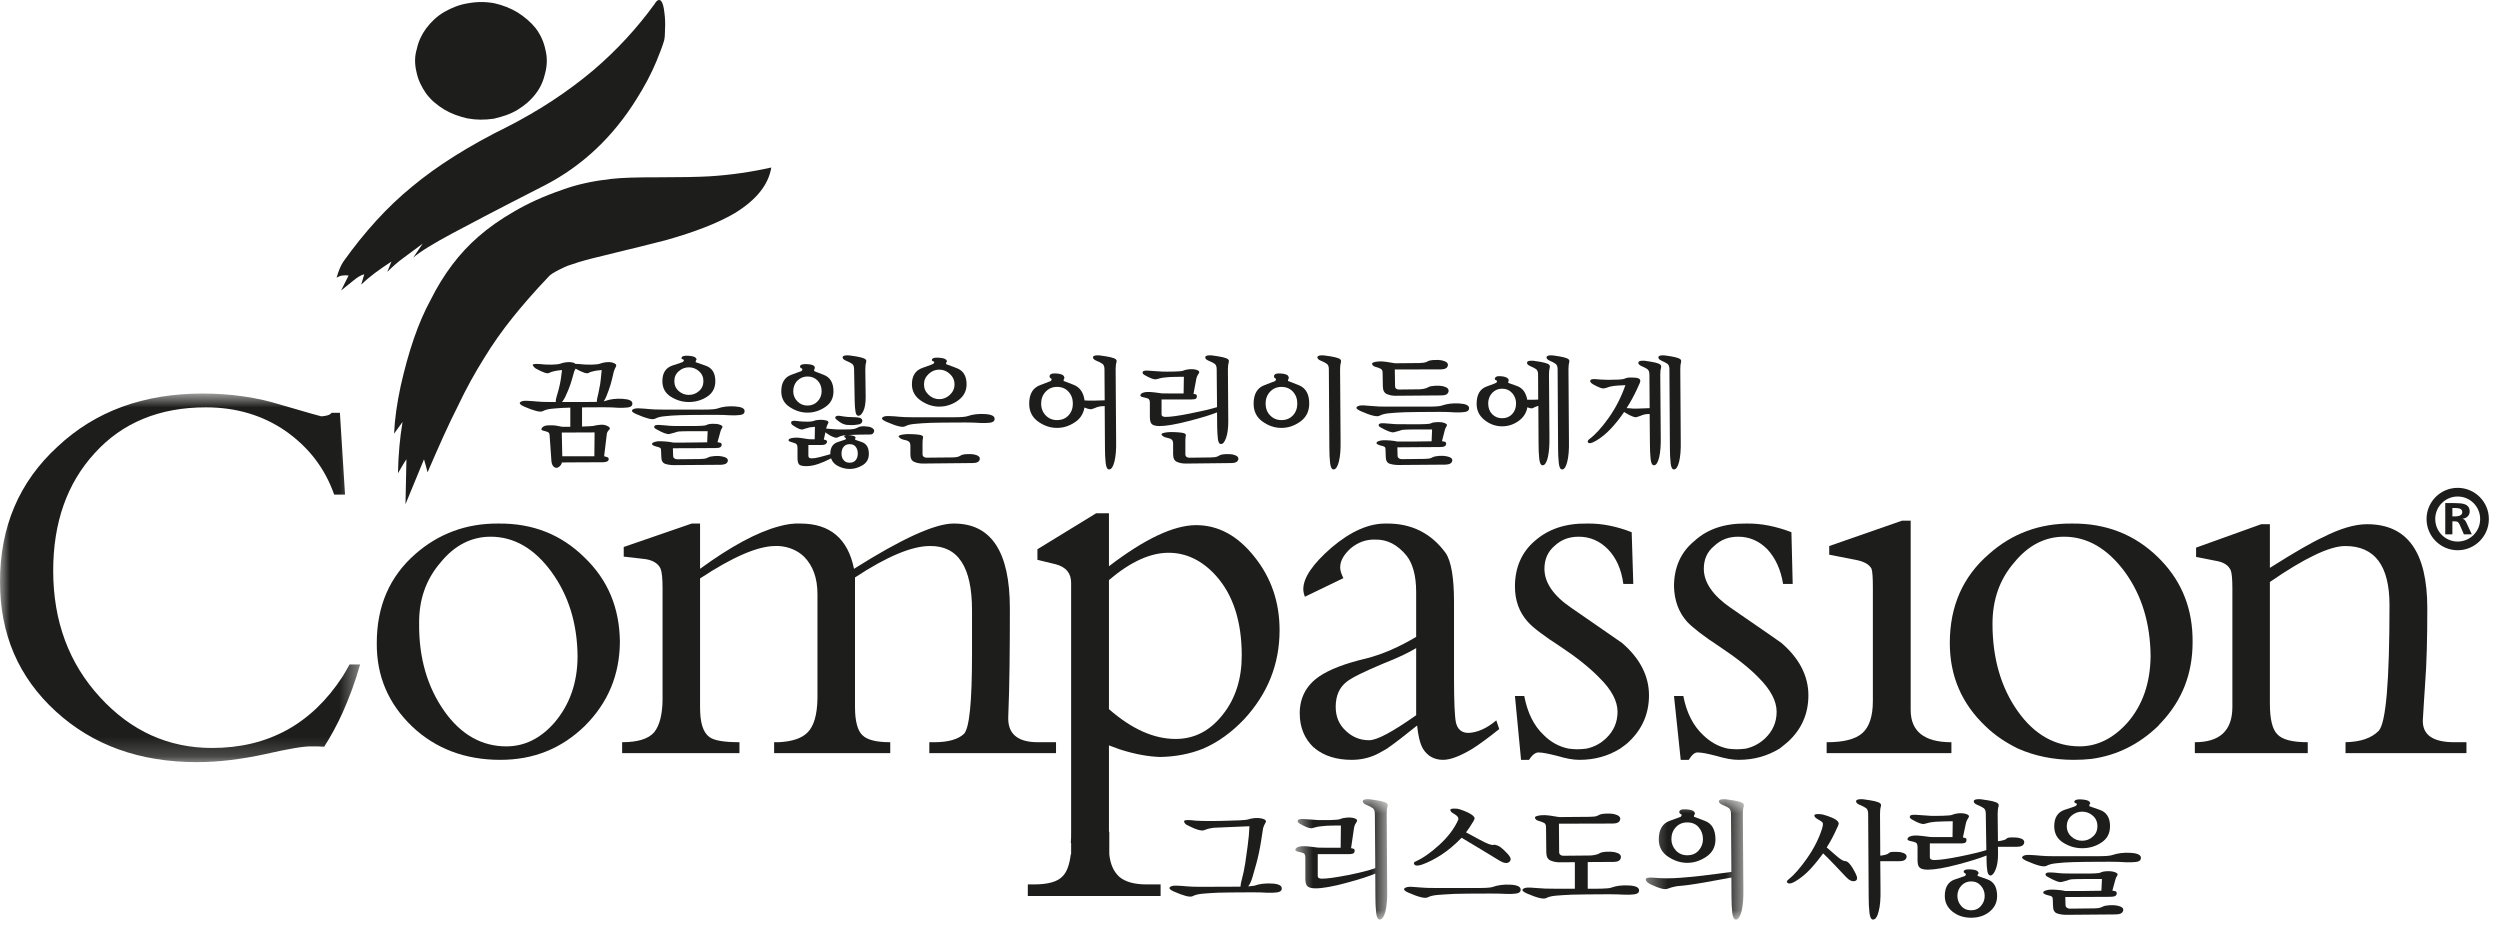 <?xml version="1.0" encoding="UTF-8"?>
<svg width="129px" height="48px" viewBox="0 0 129 48" version="1.1" xmlns="http://www.w3.org/2000/svg" xmlns:xlink="http://www.w3.org/1999/xlink">
    <!-- Generator: Sketch 62 (91390) - https://sketch.com -->
    <title>logo-header</title>
    <desc>Created with Sketch.</desc>
    <defs>
        <polygon id="path-1" points="0 0.783 18.582 0.783 18.582 19.803 0 19.803"></polygon>
        <polygon id="path-3" points="0.596 0.769 5.366 0.769 5.366 6.982 0.596 6.982"></polygon>
        <polygon id="path-5" points="0.373 0.769 5.44 0.769 5.44 6.982 0.373 6.982"></polygon>
    </defs>
    <g id="logo-header" stroke="none" stroke-width="1" fill="none" fill-rule="evenodd">
        <g id="Group-66">
            <path d="M21.994,1.46 C21.759,1.779 21.591,2.133 21.51,2.519 C21.39,2.903 21.39,3.306 21.493,3.727 C21.575,4.13 21.759,4.499 21.994,4.834 C22.246,5.17 22.547,5.421 22.935,5.658 C23.302,5.875 23.688,6.01 24.123,6.11 C24.576,6.193 25.012,6.193 25.48,6.125 C25.917,6.025 26.337,5.892 26.72,5.658 C27.074,5.439 27.393,5.17 27.644,4.834 C27.896,4.515 28.045,4.147 28.13,3.777 C28.232,3.391 28.248,2.987 28.148,2.586 C28.064,2.165 27.896,1.796 27.644,1.46 C27.393,1.143 27.074,0.874 26.705,0.639 C26.337,0.42 25.951,0.269 25.514,0.168 C25.063,0.084 24.609,0.084 24.158,0.168 C23.705,0.235 23.302,0.403 22.916,0.622 C22.547,0.838 22.246,1.127 21.994,1.46 L21.994,1.46 Z M21.811,12.572 L21.322,13.293 C21.693,12.974 22.381,12.556 23.352,12.036 C24.008,11.682 25.599,10.843 28.13,9.552 C30.041,8.56 31.617,7.084 32.841,5.118 C33.244,4.482 33.597,3.828 33.882,3.139 C34.048,2.735 34.181,2.384 34.266,2.099 C34.3,1.981 34.316,1.763 34.316,1.497 C34.334,1.191 34.316,0.891 34.283,0.653 C34.249,0.352 34.199,0.151 34.114,0.05 C34.014,-0.051 33.897,0.001 33.781,0.201 C32.891,1.426 31.836,2.586 30.595,3.642 C29.271,4.751 27.812,5.707 26.203,6.53 C24.19,7.521 22.547,8.56 21.256,9.636 C19.982,10.675 18.809,11.969 17.72,13.496 C17.585,13.696 17.471,13.965 17.367,14.335 C17.535,14.217 17.737,14.185 17.988,14.217 L17.602,14.988 L18.224,14.486 C18.425,14.319 18.607,14.201 18.795,14.15 L18.64,14.688 C19.044,14.285 19.581,13.898 20.2,13.496 L19.982,14.032 C20.268,13.747 20.553,13.496 20.838,13.293 L21.811,12.572 Z M26.505,10.928 C25.833,11.314 25.231,11.734 24.694,12.203 C23.705,13.059 22.883,14.15 22.229,15.459 C21.575,16.651 21.073,18.146 20.67,19.942 C20.487,20.797 20.368,21.604 20.335,22.375 L20.771,21.773 C20.636,22.576 20.553,23.465 20.535,24.422 C20.738,24.071 20.872,23.835 20.972,23.701 L20.923,26.017 L21.878,23.701 C21.945,23.902 21.994,24.121 22.062,24.372 C22.649,23.012 23.151,21.888 23.604,20.999 C24.056,20.043 24.526,19.202 24.979,18.481 C25.416,17.759 25.917,17.054 26.455,16.383 C26.939,15.779 27.561,15.058 28.315,14.268 C28.449,14.083 29.238,13.73 29.287,13.715 C29.623,13.596 30.041,13.463 30.579,13.328 C30.831,13.26 31.432,13.127 32.356,12.892 C33.16,12.706 33.813,12.522 34.316,12.404 C35.876,11.969 37.066,11.498 37.922,10.994 C39.011,10.323 39.649,9.552 39.799,8.644 C38.743,8.879 37.684,9.032 36.598,9.099 C36.01,9.132 35.137,9.149 33.949,9.149 C32.908,9.149 32.104,9.165 31.533,9.232 C30.662,9.332 29.808,9.499 28.986,9.803 C28.064,10.122 27.242,10.491 26.505,10.928 L26.505,10.928 Z" id="Fill-1" fill="#1D1D1B"></path>
            <g id="Group-5" transform="translate(0, 19.523)">
                <mask id="mask-2" fill="white">
                    <use xlink:href="#path-1"></use>
                </mask>
                <g id="Clip-4"></g>
                <path d="M4.882,3.863 C6.305,2.29 8.223,1.496 10.623,1.496 C12.195,1.496 13.568,1.91 14.743,2.722 C15.919,3.55 16.762,4.626 17.244,6 L17.803,6 L17.539,1.777 L17.109,1.777 C17.028,1.893 16.845,1.942 16.58,1.96 C16.496,1.942 15.835,1.76 14.544,1.379 C13.273,0.981 11.914,0.783 10.457,0.783 C7.412,0.783 4.913,1.693 2.961,3.533 C0.993,5.338 -0,7.659 -0,10.492 C-0,13.208 0.959,15.427 2.878,17.184 C4.78,18.924 7.197,19.803 10.16,19.803 C11.302,19.803 12.477,19.653 13.7,19.386 C14.925,19.106 15.72,18.973 16.119,18.99 C16.316,18.99 16.532,18.99 16.729,19.008 C17.077,18.461 17.392,17.879 17.672,17.266 C18.02,16.488 18.334,15.644 18.582,14.765 L18.036,14.765 C17.921,14.981 17.803,15.179 17.672,15.395 C16.068,17.847 13.833,19.072 10.939,19.072 C8.704,19.072 6.769,18.211 5.162,16.455 C3.558,14.715 2.745,12.529 2.745,9.929 C2.745,7.442 3.457,5.42 4.882,3.863" id="Fill-3" fill="#1D1D1B" mask="url(#mask-2)"></path>
            </g>
            <path d="M60.301,28.523 C61.209,28.523 62.038,28.92 62.751,29.715 C63.627,30.694 64.074,32.067 64.074,33.824 C64.074,35.017 63.757,36.044 63.096,36.872 C62.435,37.717 61.623,38.13 60.663,38.13 C59.538,38.13 58.397,37.619 57.222,36.592 L57.222,29.931 C58.33,28.987 59.357,28.523 60.301,28.523 L60.301,28.523 Z M54.491,29.12 C55.019,29.268 55.27,29.583 55.27,30.079 L55.27,42.92 C55.27,43.136 55.27,43.334 55.253,43.499 L55.27,43.499 L55.27,44.08 L55.253,44.08 C55.186,44.61 55.053,44.99 54.84,45.206 C54.573,45.503 54.077,45.636 53.332,45.636 L53.035,45.636 L53.035,46.233 L59.887,46.233 L59.887,45.636 L59.174,45.636 C58.563,45.636 58.1,45.521 57.769,45.256 C57.455,44.973 57.289,44.576 57.239,44.08 L57.239,42.92 L57.222,42.92 L57.222,38.462 C57.404,38.53 57.586,38.595 57.769,38.663 C58.579,38.928 59.291,39.043 59.868,39.06 C60.663,39.043 61.392,38.909 62.087,38.629 C62.848,38.298 63.542,37.799 64.19,37.121 C65.414,35.797 66.026,34.272 66.026,32.514 C66.026,31.074 65.596,29.815 64.734,28.737 C63.858,27.628 62.848,27.097 61.723,27.097 C60.566,27.097 59.059,27.811 57.222,29.218 L57.222,26.486 L56.559,26.486 L53.531,28.341 L53.531,28.887 L54.491,29.12 Z" id="Fill-6" fill="#1D1D1B"></path>
            <path d="M52.109,31.39 C52.109,28.473 51.15,26.999 49.196,27.015 C48.254,27.015 46.531,27.793 44.067,29.351 C43.753,27.793 42.825,27.015 41.304,27.015 C40.955,26.999 40.575,27.049 40.178,27.164 C39.07,27.462 37.712,28.191 36.123,29.351 L36.123,27.015 L35.693,27.015 L32.184,28.225 L32.184,28.721 L33.327,28.853 C33.708,28.92 33.972,29.085 34.088,29.351 C34.155,29.532 34.188,29.847 34.188,30.361 L34.188,36.062 C34.188,36.839 34.038,37.438 33.755,37.785 C33.458,38.131 32.898,38.298 32.102,38.298 L32.102,38.861 L38.156,38.861 L38.156,38.298 C37.364,38.298 36.852,38.214 36.604,38.03 C36.272,37.785 36.123,37.287 36.123,36.492 L36.123,29.847 C37.828,28.721 39.119,28.174 40.013,28.174 L40.178,28.174 C40.69,28.207 41.137,28.39 41.486,28.721 C41.948,29.186 42.181,29.832 42.181,30.658 L42.181,36.062 C42.163,36.889 41.998,37.47 41.666,37.799 C41.368,38.099 40.873,38.264 40.178,38.298 L39.945,38.298 L39.945,38.861 L45.937,38.861 L45.937,38.298 C45.223,38.298 44.746,38.182 44.497,37.932 C44.25,37.699 44.118,37.204 44.118,36.492 L44.118,29.797 C45.772,28.706 47.061,28.174 47.987,28.174 C49.443,28.158 50.156,29.267 50.156,31.488 L50.156,33.757 C50.156,36.21 50.023,37.568 49.742,37.867 C49.443,38.148 48.931,38.298 48.221,38.298 L47.953,38.298 L47.953,38.861 L54.491,38.861 L54.491,38.298 L53.549,38.298 C52.489,38.298 51.992,37.849 52.026,36.989 C52.093,35.398 52.109,33.525 52.109,31.39" id="Fill-8" fill="#1D1D1B"></path>
            <path d="M28.461,29.516 C29.339,30.726 29.786,32.168 29.802,33.857 C29.802,35.232 29.388,36.375 28.61,37.287 C27.898,38.099 27.072,38.513 26.128,38.513 C24.87,38.513 23.794,37.916 22.935,36.706 C22.057,35.465 21.611,33.957 21.627,32.183 C21.611,30.957 21.976,29.897 22.736,29.021 C23.463,28.125 24.341,27.694 25.317,27.694 C26.526,27.694 27.583,28.308 28.461,29.516 M30.165,28.77 C28.959,27.578 27.484,26.999 25.73,27.015 C24.077,26.999 22.637,27.529 21.429,28.589 C20.106,29.75 19.442,31.272 19.442,33.177 C19.426,34.884 20.039,36.309 21.265,37.485 C22.47,38.628 23.995,39.208 25.815,39.208 C27.535,39.208 28.974,38.628 30.181,37.453 C31.373,36.26 31.97,34.835 31.987,33.129 C31.97,31.373 31.373,29.932 30.165,28.77" id="Fill-10" fill="#1D1D1B"></path>
            <path d="M127.269,38.861 L127.269,38.298 L126.641,38.298 C125.531,38.298 124.985,37.916 125.019,37.137 C125.049,36.523 125.101,35.895 125.135,35.299 C125.218,34.237 125.249,32.944 125.249,31.39 C125.249,28.487 124.224,27.049 122.14,27.049 C121.493,27.049 120.732,27.28 119.854,27.727 C119.341,27.959 118.434,28.473 117.126,29.302 L117.126,27.049 L116.679,27.049 L113.318,28.257 L113.318,28.737 L114.328,28.937 C114.743,29.003 114.992,29.169 115.108,29.434 C115.156,29.549 115.191,29.865 115.191,30.362 L115.191,36.475 C115.191,37.7 114.544,38.298 113.254,38.298 L113.254,38.861 L119.08,38.861 L119.08,38.298 C118.282,38.298 117.771,38.164 117.521,37.9 C117.258,37.65 117.126,37.12 117.126,36.309 L117.126,30.03 C118.93,28.787 120.218,28.175 121.015,28.175 C122.537,28.175 123.298,29.186 123.298,31.223 C123.298,35.167 123.115,37.319 122.736,37.716 C122.354,38.099 121.793,38.28 121.029,38.298 L121.029,38.861 L127.269,38.861 Z" id="Fill-12" fill="#1D1D1B"></path>
            <path d="M106.502,27.694 C107.709,27.694 108.751,28.308 109.646,29.516 C110.523,30.726 110.954,32.168 110.971,33.857 C110.954,35.232 110.571,36.375 109.778,37.287 C109.049,38.099 108.224,38.512 107.313,38.512 C106.054,38.512 104.979,37.916 104.121,36.706 C103.242,35.465 102.813,33.957 102.813,32.183 C102.813,30.957 103.176,29.896 103.937,29.021 C104.666,28.125 105.54,27.694 106.502,27.694 M111.516,28.919 C111.466,28.871 111.417,28.82 111.368,28.769 C110.159,27.578 108.669,26.999 106.916,27.015 C105.243,26.999 103.821,27.529 102.63,28.589 C101.288,29.749 100.61,31.272 100.61,33.178 C100.61,34.885 101.221,36.309 102.464,37.485 C102.96,37.965 103.525,38.331 104.134,38.629 C104.995,39.009 105.957,39.208 106.999,39.208 C107.329,39.208 107.627,39.193 107.925,39.159 C109.249,38.977 110.39,38.396 111.368,37.453 C111.417,37.386 111.466,37.337 111.516,37.287 C112.609,36.126 113.138,34.753 113.138,33.129 C113.152,31.456 112.609,30.064 111.516,28.919" id="Fill-14" fill="#1D1D1B"></path>
            <path d="M98.591,26.866 L98.145,26.866 L94.388,28.175 L94.388,28.623 L95.746,28.887 C96.177,28.969 96.455,29.119 96.572,29.351 C96.621,29.501 96.64,29.831 96.64,30.328 L96.64,36.178 C96.64,36.955 96.455,37.503 96.109,37.818 C95.746,38.148 95.133,38.299 94.255,38.299 L94.255,38.861 L100.693,38.861 L100.693,38.299 C99.288,38.299 98.591,37.734 98.591,36.639 L98.591,26.866 Z" id="Fill-16" fill="#1D1D1B"></path>
            <path d="M92.503,30.13 L92.437,27.462 C91.658,27.164 90.88,26.999 90.103,27.015 C88.994,26.999 88.101,27.299 87.438,27.909 C86.725,28.487 86.378,29.284 86.378,30.263 C86.399,30.976 86.609,31.587 87.057,32.086 C87.34,32.382 87.883,32.813 88.745,33.376 C89.59,33.939 90.269,34.471 90.746,34.968 C91.362,35.579 91.674,36.178 91.674,36.724 C91.674,37.27 91.475,37.717 91.08,38.099 C90.78,38.38 90.451,38.546 90.086,38.629 C89.936,38.646 89.788,38.663 89.621,38.663 C89.458,38.663 89.292,38.646 89.16,38.629 C88.679,38.53 88.266,38.298 87.883,37.931 C87.371,37.453 87.023,36.774 86.86,35.912 L86.378,35.912 L86.725,39.208 L87.139,39.208 C87.304,38.944 87.456,38.809 87.619,38.828 C87.818,38.828 88.133,38.893 88.579,39.009 C89.026,39.141 89.392,39.208 89.706,39.208 C90.515,39.208 91.194,39.009 91.824,38.629 C91.973,38.512 92.122,38.396 92.272,38.264 C92.968,37.619 93.313,36.822 93.313,35.879 C93.313,34.885 92.849,33.973 91.924,33.178 C91.062,32.564 90.167,31.967 89.292,31.356 C88.381,30.726 87.917,30.046 87.917,29.351 C87.917,28.871 88.084,28.474 88.449,28.175 C88.795,27.843 89.209,27.694 89.689,27.694 C90.269,27.694 90.764,27.909 91.194,28.341 C91.607,28.787 91.888,29.385 92.007,30.13 L92.503,30.13 Z" id="Fill-18" fill="#1D1D1B"></path>
            <path d="M84.278,30.13 L84.195,27.462 C83.433,27.164 82.656,26.999 81.88,27.015 C80.786,26.999 79.892,27.299 79.198,27.909 C78.52,28.487 78.171,29.284 78.171,30.263 C78.171,30.976 78.385,31.587 78.834,32.086 C79.099,32.382 79.66,32.813 80.536,33.376 C81.383,33.939 82.043,34.471 82.524,34.968 C83.151,35.579 83.465,36.178 83.465,36.724 C83.465,37.27 83.269,37.717 82.871,38.099 C82.575,38.38 82.243,38.546 81.862,38.629 C81.712,38.646 81.566,38.663 81.383,38.663 C81.233,38.663 81.084,38.646 80.937,38.629 C80.454,38.53 80.024,38.298 79.66,37.931 C79.146,37.453 78.815,36.774 78.651,35.912 L78.171,35.912 L78.486,39.208 L78.899,39.208 C79.065,38.944 79.248,38.809 79.414,38.828 C79.594,38.828 79.908,38.893 80.373,39.009 C80.803,39.141 81.182,39.208 81.499,39.208 C82.293,39.208 82.987,39.009 83.598,38.629 C83.764,38.512 83.93,38.396 84.063,38.264 C84.739,37.619 85.088,36.822 85.088,35.879 C85.088,34.885 84.624,33.973 83.699,33.178 C82.822,32.564 81.945,31.967 81.066,31.356 C80.14,30.726 79.693,30.046 79.693,29.351 C79.693,28.871 79.859,28.474 80.207,28.175 C80.556,27.843 80.968,27.694 81.464,27.694 C82.043,27.694 82.54,27.909 82.971,28.341 C83.401,28.787 83.666,29.385 83.764,30.13 L84.278,30.13 Z" id="Fill-20" fill="#1D1D1B"></path>
            <path d="M71.385,34.237 C72.097,33.957 72.662,33.693 73.074,33.443 L73.074,36.906 C71.85,37.766 71.057,38.196 70.643,38.196 C70.179,38.196 69.781,38.031 69.451,37.717 C69.088,37.386 68.922,36.972 68.922,36.474 C68.922,35.912 69.103,35.481 69.483,35.183 C69.748,34.968 70.393,34.653 71.385,34.237 M75.772,37.818 C75.424,37.818 75.21,37.635 75.127,37.287 C75.061,36.972 75.027,36.21 75.027,34.968 L75.027,31.057 C75.027,29.797 74.879,28.952 74.598,28.538 C73.852,27.511 72.825,26.999 71.535,27.015 C70.643,26.999 69.698,27.413 68.707,28.256 C67.731,29.102 67.251,29.816 67.251,30.396 C67.251,30.493 67.266,30.611 67.331,30.793 L69.319,29.832 C69.203,29.6 69.153,29.417 69.153,29.284 C69.153,28.937 69.335,28.623 69.698,28.291 C70.06,27.993 70.477,27.827 70.956,27.843 C71.586,27.827 72.114,28.11 72.578,28.671 C72.892,29.068 73.074,29.699 73.074,30.543 L73.074,32.863 C72.214,33.376 71.353,33.757 70.508,33.974 C69.383,34.237 68.591,34.552 68.077,34.901 C67.398,35.365 67.066,36.01 67.066,36.806 C67.066,37.536 67.314,38.115 67.778,38.562 C67.812,38.579 67.846,38.595 67.862,38.629 C68.343,39.009 68.97,39.208 69.748,39.208 C70.21,39.208 70.626,39.111 70.99,38.945 C71.173,38.861 71.353,38.745 71.568,38.629 C71.998,38.33 72.511,37.931 73.123,37.437 C73.175,37.931 73.256,38.33 73.421,38.629 C73.655,39.009 74.001,39.208 74.464,39.208 C74.846,39.208 75.359,39.009 75.988,38.629 C76.4,38.364 76.847,38.031 77.361,37.619 L77.209,37.171 C76.699,37.601 76.218,37.799 75.772,37.818" id="Fill-22" fill="#1D1D1B"></path>
            <path d="M126.175,27.571 L126.175,25.957 L126.571,25.957 C126.852,25.957 127.048,25.974 127.152,26.01 C127.343,26.069 127.436,26.2 127.436,26.395 C127.436,26.493 127.402,26.574 127.334,26.645 C127.264,26.714 127.173,26.755 127.059,26.769 L127.059,26.774 C127.138,26.779 127.203,26.837 127.252,26.939 L127.545,27.571 L127.137,27.571 L126.918,27.071 C126.89,27.006 126.857,26.963 126.825,26.939 C126.791,26.913 126.734,26.901 126.66,26.901 L126.543,26.901 L126.543,27.571 L126.175,27.571 Z M126.543,26.213 L126.543,26.647 L126.662,26.647 C126.922,26.647 127.053,26.571 127.053,26.425 C127.053,26.336 127.009,26.279 126.927,26.245 C126.87,26.222 126.782,26.213 126.662,26.213 L126.543,26.213 Z" id="Fill-24" fill="#1D1D1B"></path>
            <path d="M125.21,26.781 C125.21,25.892 125.928,25.173 126.817,25.173 C127.703,25.173 128.425,25.892 128.425,26.781 C128.425,27.671 127.703,28.392 126.817,28.392 C125.928,28.392 125.21,27.671 125.21,26.781 M125.658,26.781 C125.658,26.142 126.175,25.62 126.817,25.62 C127.458,25.62 127.976,26.142 127.976,26.781 C127.976,27.423 127.458,27.944 126.817,27.944 C126.175,27.944 125.658,27.423 125.658,26.781" id="Fill-26" fill="#1D1D1B"></path>
            <path d="M64.007,45.752 C64.013,45.65 64.042,45.5 64.097,45.304 C64.151,45.106 64.206,44.851 64.255,44.534 C64.294,44.28 64.336,43.975 64.382,43.628 C64.43,43.282 64.458,42.949 64.472,42.634 C64.326,42.64 63.983,42.653 63.443,42.677 C62.903,42.701 62.63,42.713 62.626,42.713 C62.435,42.737 62.276,42.778 62.141,42.835 C62.011,42.897 61.713,42.81 61.253,42.574 C61.174,42.533 61.123,42.477 61.1,42.4 C61.077,42.326 61.195,42.3 61.45,42.321 C61.721,42.362 62.25,42.374 63.038,42.358 C63.826,42.343 64.273,42.319 64.381,42.288 C64.481,42.253 64.599,42.227 64.729,42.214 C64.858,42.204 64.976,42.207 65.078,42.227 C65.285,42.273 65.36,42.343 65.305,42.443 C65.244,42.539 65.204,42.636 65.175,42.734 C65.171,42.765 65.135,42.989 65.071,43.411 C65.004,43.833 64.921,44.221 64.823,44.576 C64.759,44.817 64.694,45.042 64.631,45.249 C64.57,45.461 64.497,45.625 64.406,45.738 C64.481,45.729 64.548,45.722 64.606,45.718 C64.663,45.713 64.699,45.709 64.718,45.704 C64.979,45.608 65.282,45.571 65.631,45.59 C65.979,45.609 66.148,45.698 66.14,45.851 C66.135,45.962 66.052,46.027 65.896,46.047 C65.74,46.067 65.57,46.074 65.389,46.065 C65.171,46.051 64.919,46.044 64.634,46.044 C64.349,46.044 63.971,46.046 63.498,46.051 C62.987,46.057 62.62,46.067 62.391,46.088 C62.162,46.106 62.045,46.117 62.036,46.117 C61.832,46.135 61.666,46.178 61.538,46.243 C61.408,46.312 61.087,46.229 60.575,46.004 C60.372,45.915 60.303,45.839 60.366,45.778 C60.43,45.715 60.553,45.69 60.736,45.7 C60.926,45.707 61.094,45.72 61.241,45.735 C61.386,45.75 61.621,45.76 61.944,45.76 L64.007,45.752 Z" id="Fill-28" fill="#1D1D1B"></path>
            <g id="Group-32" transform="translate(66.243, 40.468)">
                <mask id="mask-4" fill="white">
                    <use xlink:href="#path-3"></use>
                </mask>
                <g id="Clip-31"></g>
                <path d="M4.722,4.328 L4.7,1.531 C4.7,1.387 4.664,1.291 4.597,1.236 C4.527,1.182 4.413,1.123 4.248,1.058 C4.121,1 4.064,0.935 4.078,0.86 C4.093,0.788 4.211,0.759 4.429,0.772 C4.478,0.777 4.597,0.792 4.79,0.825 C4.984,0.855 5.122,0.888 5.21,0.925 C5.341,0.969 5.388,1.039 5.357,1.137 C5.325,1.235 5.311,1.364 5.311,1.531 L5.335,5.438 C5.347,5.904 5.315,6.276 5.246,6.556 C5.175,6.835 5.079,6.976 4.958,6.982 C4.858,6.988 4.793,6.867 4.767,6.626 C4.74,6.383 4.728,6.114 4.728,5.817 L4.722,4.609 C4.41,4.744 3.908,4.906 3.216,5.092 C2.524,5.278 1.999,5.371 1.644,5.371 C1.46,5.371 1.326,5.342 1.239,5.278 C1.158,5.217 1.112,5.084 1.112,4.88 L1.112,3.796 C1.112,3.668 1.084,3.588 1.026,3.56 C0.964,3.532 0.876,3.506 0.756,3.484 C0.62,3.457 0.569,3.409 0.609,3.334 C0.649,3.261 0.756,3.215 0.928,3.198 C1.052,3.19 1.196,3.197 1.361,3.218 C1.523,3.24 1.66,3.259 1.772,3.269 C1.808,3.274 1.984,3.276 2.304,3.276 L2.935,3.276 L2.947,2.128 C2.871,2.128 2.723,2.129 2.502,2.132 C2.28,2.137 2.133,2.144 2.057,2.155 C1.982,2.159 1.911,2.166 1.846,2.178 C1.778,2.189 1.742,2.194 1.739,2.194 C1.674,2.21 1.581,2.237 1.467,2.264 C1.35,2.294 1.134,2.215 0.815,2.028 C0.731,1.98 0.701,1.926 0.723,1.865 C0.745,1.805 0.852,1.783 1.042,1.795 C1.17,1.804 1.293,1.813 1.413,1.821 C1.533,1.833 1.66,1.84 1.799,1.849 C1.957,1.853 2.17,1.851 2.435,1.846 C2.702,1.837 2.862,1.821 2.914,1.795 C3.004,1.754 3.114,1.73 3.252,1.721 C3.391,1.708 3.514,1.718 3.623,1.748 C3.775,1.793 3.818,1.861 3.753,1.951 C3.69,2.043 3.649,2.128 3.632,2.207 L3.472,3.297 C3.477,3.297 3.507,3.304 3.568,3.318 C3.627,3.33 3.659,3.364 3.659,3.418 C3.659,3.474 3.643,3.521 3.607,3.554 C3.575,3.586 3.487,3.605 3.346,3.605 L1.753,3.605 L1.753,4.728 C1.753,4.786 1.775,4.823 1.818,4.843 C1.863,4.864 1.912,4.871 1.972,4.871 C2.24,4.871 2.691,4.809 3.323,4.685 C3.952,4.559 4.418,4.439 4.722,4.328" id="Fill-30" fill="#1D1D1B" mask="url(#mask-4)"></path>
            </g>
            <path d="M75.42,43.228 C75.081,43.577 74.74,43.867 74.386,44.099 C74.034,44.327 73.698,44.499 73.382,44.611 C73.172,44.682 73.041,44.683 72.987,44.614 C72.931,44.545 72.949,44.491 73.044,44.451 C73.413,44.288 73.823,44.004 74.268,43.596 C74.71,43.192 75.038,42.763 75.241,42.31 C75.261,42.256 75.254,42.203 75.216,42.147 C75.178,42.091 75.097,42.029 74.968,41.957 C74.884,41.908 74.839,41.852 74.838,41.791 C74.836,41.729 74.955,41.709 75.201,41.731 C75.258,41.736 75.374,41.773 75.549,41.84 C75.725,41.909 75.852,41.975 75.938,42.036 C76.061,42.122 76.11,42.198 76.081,42.267 C76.052,42.337 76.012,42.408 75.963,42.481 C75.924,42.55 75.874,42.627 75.814,42.716 C75.756,42.804 75.699,42.882 75.647,42.949 C75.818,43.045 76.034,43.163 76.297,43.3 C76.557,43.439 76.729,43.524 76.814,43.552 C76.944,43.598 77.025,43.609 77.063,43.596 C77.101,43.58 77.175,43.592 77.285,43.633 C77.365,43.665 77.458,43.73 77.564,43.828 C77.67,43.928 77.759,44.019 77.831,44.099 C77.972,44.262 77.987,44.388 77.876,44.477 C77.765,44.567 77.599,44.544 77.378,44.411 C77.215,44.308 76.915,44.126 76.475,43.862 C76.037,43.599 75.687,43.387 75.42,43.228 M77.018,45.768 C77.285,45.67 77.596,45.631 77.949,45.649 C78.304,45.671 78.475,45.758 78.467,45.915 C78.463,46.024 78.381,46.089 78.221,46.109 C78.062,46.129 77.89,46.136 77.703,46.125 C77.483,46.112 77.216,46.107 76.905,46.107 C76.597,46.107 76.2,46.107 75.717,46.112 C75.201,46.117 74.818,46.129 74.567,46.151 C74.315,46.17 74.184,46.18 74.171,46.18 C73.963,46.198 73.793,46.238 73.663,46.306 C73.533,46.372 73.205,46.293 72.685,46.066 C72.48,45.979 72.41,45.902 72.471,45.839 C72.532,45.779 72.659,45.751 72.845,45.76 C73.039,45.771 73.21,45.783 73.357,45.798 C73.508,45.813 73.746,45.821 74.079,45.821 L75.473,45.821 L76.281,45.821 C76.676,45.821 76.923,45.803 77.018,45.768" id="Fill-33" fill="#1D1D1B"></path>
            <path d="M81.263,44.489 L80.48,44.495 C80.312,44.495 80.155,44.466 80.012,44.405 C79.866,44.345 79.793,44.208 79.789,43.99 L79.775,42.682 C79.775,42.579 79.746,42.51 79.688,42.47 C79.632,42.434 79.529,42.396 79.385,42.353 C79.3,42.336 79.242,42.289 79.208,42.216 C79.174,42.141 79.285,42.089 79.543,42.064 C79.653,42.054 79.791,42.062 79.959,42.082 C80.122,42.104 80.289,42.132 80.452,42.161 L82.032,42.148 C82.081,42.148 82.154,42.145 82.252,42.135 C82.35,42.128 82.434,42.099 82.505,42.056 C82.566,42.016 82.684,41.992 82.855,41.983 C83.029,41.974 83.168,41.981 83.273,42.002 C83.523,42.062 83.631,42.157 83.6,42.29 C83.569,42.427 83.442,42.495 83.214,42.495 L80.441,42.502 L80.452,43.962 C80.452,44.031 80.473,44.08 80.516,44.11 C80.557,44.141 80.605,44.157 80.658,44.157 L82.079,44.143 C82.118,44.143 82.188,44.134 82.289,44.115 C82.39,44.101 82.473,44.07 82.543,44.024 C82.614,43.984 82.735,43.959 82.906,43.949 C83.075,43.942 83.212,43.949 83.313,43.97 C83.558,44.024 83.663,44.119 83.636,44.263 C83.606,44.405 83.483,44.475 83.261,44.475 L81.927,44.482 L81.927,45.857 C82.145,45.862 82.381,45.861 82.638,45.854 C82.893,45.848 83.061,45.832 83.129,45.805 C83.394,45.707 83.704,45.669 84.058,45.69 C84.412,45.707 84.585,45.796 84.577,45.953 C84.572,46.063 84.488,46.128 84.331,46.148 C84.171,46.168 84,46.173 83.813,46.165 C83.59,46.152 83.326,46.144 83.015,46.144 C82.706,46.144 82.309,46.145 81.826,46.152 C81.309,46.156 80.924,46.168 80.675,46.187 C80.426,46.207 80.292,46.217 80.28,46.217 C80.073,46.234 79.902,46.277 79.773,46.344 C79.642,46.411 79.315,46.331 78.792,46.105 C78.588,46.017 78.518,45.94 78.58,45.878 C78.641,45.817 78.767,45.789 78.953,45.799 C79.146,45.807 79.32,45.82 79.466,45.834 C79.614,45.85 79.854,45.857 80.187,45.857 L81.263,45.857 L81.263,44.489 Z" id="Fill-35" fill="#1D1D1B"></path>
            <g id="Group-39" transform="translate(84.547, 40.468)">
                <mask id="mask-6" fill="white">
                    <use xlink:href="#path-5"></use>
                </mask>
                <g id="Clip-38"></g>
                <path d="M3.326,2.832 C3.326,2.598 3.254,2.394 3.108,2.224 C2.968,2.053 2.767,1.969 2.515,1.969 C2.277,1.969 2.079,2.051 1.928,2.215 C1.776,2.377 1.697,2.584 1.697,2.832 C1.697,3.056 1.776,3.247 1.928,3.416 C2.079,3.58 2.277,3.664 2.515,3.664 C2.763,3.664 2.961,3.58 3.106,3.416 C3.252,3.247 3.326,3.056 3.326,2.832 M3.971,2.847 C3.971,3.232 3.813,3.528 3.497,3.74 C3.183,3.951 2.857,4.055 2.515,4.055 C2.179,4.055 1.852,3.951 1.53,3.74 C1.209,3.528 1.047,3.232 1.047,2.847 C1.047,2.341 1.236,2.019 1.614,1.885 C1.988,1.749 2.179,1.68 2.185,1.675 C2.241,1.604 2.241,1.558 2.186,1.538 C2.132,1.514 2.105,1.481 2.105,1.435 C2.105,1.326 2.222,1.278 2.46,1.293 C2.696,1.308 2.835,1.355 2.881,1.43 C2.917,1.487 2.921,1.529 2.898,1.549 C2.872,1.572 2.86,1.613 2.86,1.675 C2.86,1.68 3.048,1.749 3.414,1.885 C3.787,2.019 3.971,2.341 3.971,2.847 M4.793,4.521 L4.772,1.531 C4.772,1.387 4.738,1.29 4.67,1.237 C4.601,1.182 4.485,1.123 4.324,1.059 C4.192,1 4.136,0.935 4.153,0.86 C4.168,0.788 4.284,0.759 4.499,0.772 C4.549,0.778 4.67,0.792 4.863,0.825 C5.055,0.855 5.196,0.887 5.285,0.924 C5.413,0.97 5.46,1.039 5.431,1.137 C5.399,1.235 5.383,1.363 5.383,1.531 L5.411,5.438 C5.418,5.904 5.387,6.276 5.318,6.556 C5.247,6.835 5.15,6.976 5.033,6.982 C4.932,6.988 4.867,6.867 4.837,6.627 C4.812,6.383 4.799,6.114 4.799,5.818 L4.793,4.814 C4.412,4.885 3.933,4.971 3.358,5.074 C2.785,5.174 2.325,5.236 1.982,5.258 C1.802,5.29 1.638,5.335 1.495,5.392 C1.353,5.45 1.068,5.376 0.644,5.173 C0.47,5.089 0.379,5.002 0.373,4.918 C0.366,4.83 0.502,4.798 0.777,4.82 C0.876,4.829 0.986,4.836 1.104,4.844 C1.221,4.851 1.341,4.854 1.461,4.854 C1.875,4.854 2.438,4.812 3.15,4.732 C3.86,4.648 4.407,4.58 4.793,4.521" id="Fill-37" fill="#1D1D1B" mask="url(#mask-6)"></path>
            </g>
            <path d="M97.022,44.152 C97.107,44.144 97.19,44.13 97.279,44.109 C97.364,44.089 97.43,44.056 97.473,44.012 C97.509,43.975 97.59,43.957 97.723,43.955 C97.852,43.953 97.966,43.959 98.063,43.971 C98.298,44.018 98.404,44.104 98.377,44.238 C98.349,44.371 98.225,44.438 98.004,44.438 L97.022,44.438 L97.034,45.907 C97.043,46.372 97.015,46.744 96.94,47.024 C96.872,47.303 96.775,47.444 96.657,47.45 C96.555,47.456 96.491,47.335 96.463,47.094 C96.436,46.852 96.424,46.582 96.424,46.285 L96.397,41.999 C96.397,41.855 96.363,41.759 96.295,41.704 C96.227,41.651 96.109,41.591 95.948,41.526 C95.818,41.469 95.76,41.404 95.777,41.329 C95.793,41.257 95.907,41.227 96.126,41.24 C96.173,41.245 96.295,41.26 96.487,41.293 C96.679,41.324 96.821,41.356 96.909,41.393 C97.037,41.438 97.088,41.508 97.054,41.605 C97.023,41.703 97.009,41.832 97.009,41.999 L97.022,44.152 Z M94.073,44.032 C93.874,44.31 93.658,44.578 93.421,44.837 C93.184,45.093 92.926,45.305 92.645,45.474 C92.461,45.585 92.329,45.617 92.251,45.566 C92.172,45.518 92.188,45.452 92.299,45.369 C92.574,45.152 92.89,44.79 93.244,44.288 C93.597,43.785 93.857,43.271 94.021,42.75 C94.056,42.634 94.071,42.547 94.064,42.493 C94.056,42.437 93.986,42.374 93.848,42.304 C93.694,42.218 93.615,42.145 93.62,42.079 C93.622,42.016 93.722,41.993 93.928,42.012 C94.003,42.012 94.13,42.043 94.313,42.107 C94.494,42.172 94.628,42.23 94.712,42.283 C94.83,42.364 94.885,42.437 94.876,42.503 C94.868,42.57 94.837,42.647 94.785,42.735 C94.708,42.909 94.63,43.075 94.541,43.24 C94.456,43.405 94.36,43.567 94.258,43.727 C94.385,43.837 94.524,43.96 94.684,44.098 C94.842,44.235 94.946,44.318 94.991,44.343 C95.079,44.402 95.149,44.431 95.207,44.431 C95.26,44.431 95.324,44.461 95.394,44.524 C95.476,44.609 95.549,44.71 95.619,44.83 C95.685,44.951 95.732,45.03 95.748,45.07 C95.862,45.29 95.852,45.421 95.714,45.461 C95.576,45.5 95.418,45.429 95.243,45.241 C95.123,45.112 94.937,44.915 94.684,44.649 C94.432,44.385 94.229,44.179 94.073,44.032 L94.073,44.032 Z" id="Fill-40" fill="#1D1D1B"></path>
            <path d="M102.41,46.233 C102.41,46.029 102.345,45.851 102.215,45.705 C102.088,45.556 101.918,45.48 101.71,45.48 C101.509,45.48 101.338,45.556 101.204,45.701 C101.068,45.848 101.002,46.024 101.002,46.233 C101.002,46.427 101.068,46.599 101.199,46.749 C101.327,46.897 101.5,46.971 101.71,46.971 C101.918,46.971 102.088,46.897 102.215,46.749 C102.345,46.599 102.41,46.427 102.41,46.233 L102.41,46.233 Z M101.71,47.355 C101.33,47.355 101.011,47.249 100.745,47.037 C100.482,46.824 100.352,46.558 100.352,46.233 C100.352,45.781 100.525,45.495 100.875,45.378 C101.227,45.261 101.4,45.201 101.4,45.197 C101.452,45.133 101.454,45.09 101.402,45.067 C101.352,45.042 101.327,45.014 101.327,44.982 C101.327,44.889 101.438,44.849 101.656,44.859 C101.875,44.87 102.009,44.907 102.057,44.97 C102.101,45.031 102.108,45.07 102.084,45.085 C102.057,45.099 102.043,45.138 102.043,45.197 C102.043,45.201 102.212,45.26 102.547,45.375 C102.885,45.489 103.051,45.777 103.051,46.233 C103.051,46.558 102.926,46.824 102.668,47.037 C102.411,47.249 102.093,47.355 101.71,47.355 L101.71,47.355 Z M103.094,43.407 C103.177,43.398 103.264,43.382 103.347,43.362 C103.433,43.345 103.501,43.313 103.545,43.267 C103.581,43.232 103.662,43.212 103.792,43.211 C103.924,43.207 104.039,43.214 104.137,43.228 C104.369,43.271 104.474,43.361 104.447,43.492 C104.42,43.626 104.296,43.694 104.076,43.694 L103.094,43.694 L103.099,44.053 C103.099,44.393 103.058,44.665 102.974,44.866 C102.892,45.069 102.804,45.171 102.715,45.176 C102.633,45.179 102.574,45.104 102.547,44.951 C102.52,44.795 102.508,44.597 102.505,44.357 L102.505,44.144 C102.178,44.278 101.677,44.434 101.011,44.611 C100.336,44.789 99.823,44.875 99.475,44.875 C99.287,44.875 99.151,44.845 99.071,44.783 C98.986,44.721 98.945,44.588 98.945,44.384 L98.945,43.713 C98.945,43.584 98.913,43.506 98.853,43.476 C98.794,43.448 98.703,43.424 98.586,43.4 C98.448,43.375 98.398,43.324 98.439,43.251 C98.479,43.177 98.586,43.134 98.758,43.115 C98.882,43.107 99.023,43.113 99.191,43.136 C99.354,43.156 99.49,43.173 99.6,43.188 C99.636,43.194 99.81,43.194 100.127,43.194 L100.75,43.194 L100.761,42.376 C100.686,42.376 100.539,42.379 100.324,42.384 C100.106,42.388 99.963,42.395 99.886,42.402 C99.81,42.408 99.74,42.416 99.672,42.425 C99.606,42.436 99.572,42.443 99.568,42.443 C99.5,42.461 99.41,42.483 99.294,42.513 C99.18,42.542 98.962,42.464 98.644,42.277 C98.56,42.227 98.528,42.176 98.552,42.113 C98.573,42.055 98.68,42.032 98.872,42.045 C99,42.054 99.123,42.064 99.243,42.07 C99.362,42.077 99.49,42.088 99.626,42.097 C99.786,42.102 99.995,42.1 100.259,42.093 C100.518,42.086 100.675,42.07 100.729,42.045 C100.82,42.005 100.93,41.978 101.068,41.966 C101.204,41.956 101.329,41.966 101.441,41.998 C101.591,42.041 101.633,42.109 101.568,42.2 C101.506,42.29 101.465,42.376 101.446,42.456 L101.286,43.214 C101.291,43.214 101.325,43.219 101.383,43.232 C101.445,43.248 101.473,43.282 101.473,43.334 C101.473,43.391 101.456,43.437 101.422,43.47 C101.39,43.504 101.302,43.521 101.16,43.521 L99.58,43.521 L99.58,44.23 C99.58,44.289 99.604,44.326 99.648,44.348 C99.691,44.368 99.741,44.378 99.798,44.378 C100.075,44.378 100.516,44.317 101.12,44.196 C101.727,44.074 102.185,43.962 102.495,43.865 L102.467,41.998 C102.467,41.854 102.435,41.758 102.367,41.705 C102.295,41.651 102.179,41.592 102.016,41.526 C101.888,41.469 101.833,41.404 101.849,41.329 C101.863,41.257 101.979,41.228 102.199,41.24 C102.247,41.245 102.367,41.261 102.559,41.293 C102.752,41.324 102.892,41.356 102.98,41.393 C103.108,41.438 103.157,41.508 103.126,41.605 C103.095,41.703 103.079,41.832 103.079,41.998 L103.094,43.407 Z" id="Fill-42" fill="#1D1D1B"></path>
            <path d="M107.988,43.171 C107.83,43.315 107.646,43.382 107.438,43.382 C107.229,43.382 107.045,43.315 106.888,43.171 C106.729,43.034 106.647,42.852 106.647,42.631 C106.647,42.41 106.731,42.229 106.89,42.089 C107.05,41.951 107.234,41.881 107.438,41.881 C107.646,41.881 107.83,41.951 107.988,42.089 C108.15,42.229 108.226,42.41 108.226,42.631 C108.226,42.852 108.15,43.034 107.988,43.171 L107.988,43.171 Z M108.344,41.787 C107.988,41.666 107.81,41.605 107.81,41.6 C107.803,41.539 107.815,41.498 107.844,41.477 C107.867,41.457 107.858,41.421 107.81,41.361 C107.752,41.3 107.612,41.261 107.386,41.249 C107.159,41.237 107.042,41.279 107.033,41.381 C107.033,41.409 107.063,41.435 107.127,41.453 C107.188,41.477 107.181,41.52 107.106,41.588 C107.106,41.597 106.922,41.662 106.552,41.78 C106.182,41.9 105.998,42.185 105.998,42.631 C105.998,43 106.148,43.282 106.452,43.475 C106.756,43.671 107.084,43.768 107.438,43.768 C107.803,43.768 108.138,43.671 108.433,43.475 C108.731,43.282 108.877,43 108.877,42.631 C108.877,42.191 108.701,41.906 108.344,41.787 L108.344,41.787 Z M109.178,47.184 C109.398,47.181 109.524,47.116 109.556,46.989 C109.587,46.862 109.483,46.776 109.236,46.727 C109.131,46.705 108.999,46.702 108.842,46.71 C108.685,46.72 108.57,46.744 108.503,46.782 C108.433,46.819 108.36,46.844 108.276,46.857 C108.189,46.867 108.108,46.873 108.027,46.873 L106.8,46.886 C106.744,46.886 106.691,46.87 106.647,46.836 C106.604,46.802 106.582,46.757 106.582,46.702 L106.568,46.287 C106.725,46.287 107.099,46.285 107.701,46.282 C108.299,46.277 108.696,46.276 108.892,46.276 C109.017,46.276 109.103,46.258 109.151,46.228 C109.199,46.199 109.224,46.152 109.224,46.089 C109.224,46.03 109.194,45.994 109.137,45.983 C109.081,45.969 109.033,45.96 108.998,45.956 L109.151,45.398 C109.168,45.323 109.201,45.248 109.251,45.175 C109.297,45.1 109.253,45.043 109.11,44.999 C109.013,44.963 108.885,44.949 108.727,44.954 C108.567,44.962 108.455,44.985 108.388,45.026 C108.333,45.062 108.033,45.078 107.495,45.076 C106.958,45.072 106.667,45.072 106.628,45.072 C106.486,45.072 106.349,45.064 106.216,45.049 C106.083,45.033 105.959,45.023 105.84,45.019 C105.67,45.009 105.576,45.033 105.556,45.087 C105.536,45.144 105.559,45.193 105.634,45.23 C106.013,45.449 106.263,45.543 106.381,45.51 C106.502,45.48 106.601,45.453 106.674,45.432 C106.677,45.432 106.704,45.421 106.749,45.403 C106.797,45.387 106.86,45.374 106.933,45.369 C107.022,45.362 107.268,45.357 107.667,45.357 L108.46,45.357 L108.433,45.962 C108.286,45.967 107.954,45.972 107.435,45.976 C106.914,45.98 106.628,45.98 106.575,45.976 C106.465,45.948 106.325,45.931 106.156,45.916 C105.988,45.902 105.847,45.899 105.731,45.91 C105.54,45.94 105.441,45.986 105.431,46.044 C105.423,46.099 105.502,46.152 105.673,46.195 C105.761,46.212 105.825,46.233 105.865,46.257 C105.902,46.284 105.923,46.332 105.923,46.401 L105.936,46.748 C105.936,46.959 106.01,47.088 106.152,47.135 C106.296,47.183 106.456,47.205 106.628,47.205 L109.178,47.184 Z M108.244,44.18 L107.416,44.18 L105.998,44.18 C105.688,44.18 105.448,44.172 105.28,44.153 C105.109,44.136 104.929,44.122 104.735,44.115 C104.543,44.104 104.42,44.132 104.361,44.198 C104.301,44.261 104.373,44.337 104.575,44.426 C105.121,44.666 105.459,44.75 105.591,44.68 C105.724,44.609 105.891,44.566 106.088,44.547 C106.104,44.542 106.24,44.53 106.495,44.508 C106.752,44.489 107.144,44.477 107.672,44.472 C108.16,44.468 108.565,44.466 108.882,44.466 C109.199,44.466 109.469,44.475 109.694,44.493 C109.885,44.501 110.062,44.496 110.223,44.476 C110.383,44.457 110.467,44.39 110.471,44.275 C110.48,44.117 110.305,44.03 109.948,44.007 C109.589,43.985 109.276,44.024 108.998,44.119 C108.897,44.16 108.645,44.18 108.244,44.18 L108.244,44.18 Z" id="Fill-44" fill="#1D1D1B"></path>
            <path d="M29,20.743 L29.737,20.743 L30.196,20.743 C30.411,20.743 30.612,20.742 30.8,20.737 C30.793,20.674 30.802,20.588 30.833,20.476 C30.862,20.366 30.891,20.234 30.918,20.082 C30.959,19.906 30.985,19.728 31.002,19.55 C31.019,19.371 31.032,19.22 31.047,19.094 C30.991,19.097 30.921,19.104 30.834,19.117 C30.747,19.131 30.705,19.137 30.7,19.137 C30.557,19.163 30.443,19.2 30.361,19.247 C30.28,19.296 30.06,19.222 29.7,19.023 C29.681,19.054 29.667,19.082 29.654,19.109 C29.643,19.137 29.633,19.163 29.623,19.188 C29.619,19.2 29.588,19.309 29.531,19.515 C29.474,19.721 29.406,19.927 29.321,20.132 C29.266,20.262 29.212,20.38 29.162,20.488 C29.107,20.597 29.054,20.681 29,20.743 L29,20.743 Z M30.681,22.313 L28.988,22.32 L29.014,23.542 L30.669,23.542 L30.681,22.313 Z M31.151,20.707 C31.17,20.702 31.185,20.699 31.201,20.696 C31.215,20.695 31.225,20.69 31.234,20.687 C31.493,20.594 31.793,20.558 32.133,20.58 C32.473,20.601 32.639,20.684 32.631,20.832 C32.627,20.942 32.549,21.005 32.396,21.025 C32.242,21.043 32.076,21.048 31.897,21.041 C31.684,21.023 31.434,21.015 31.143,21.015 C30.851,21.015 30.482,21.016 30.033,21.021 L30.033,22.011 C30.18,22.006 30.307,22.001 30.419,21.994 C30.53,21.99 30.595,21.983 30.612,21.979 C30.705,21.953 30.817,21.934 30.955,21.921 C31.091,21.904 31.21,21.921 31.31,21.966 C31.466,22.034 31.506,22.104 31.432,22.175 C31.359,22.245 31.316,22.324 31.31,22.408 L31.173,23.542 C31.21,23.547 31.258,23.56 31.319,23.582 C31.379,23.606 31.41,23.641 31.41,23.686 C31.41,23.742 31.384,23.782 31.33,23.809 C31.276,23.836 31.202,23.852 31.113,23.852 C30.739,23.852 30.323,23.853 29.857,23.857 C29.391,23.863 29.103,23.863 28.994,23.863 C28.977,23.943 28.937,24.009 28.879,24.062 C28.816,24.115 28.764,24.14 28.717,24.14 C28.649,24.14 28.591,24.11 28.54,24.047 C28.49,23.983 28.461,23.893 28.452,23.774 L28.358,22.439 C28.354,22.363 28.318,22.313 28.252,22.288 C28.183,22.262 28.1,22.238 27.999,22.213 C27.923,22.191 27.915,22.142 27.974,22.066 C28.032,21.991 28.142,21.952 28.301,21.947 C28.498,21.939 28.66,21.95 28.786,21.979 C28.912,22.008 29.003,22.024 29.056,22.024 L29.428,22.024 L29.428,21.033 C29.109,21.043 28.873,21.053 28.719,21.069 C28.568,21.085 28.486,21.091 28.478,21.091 C28.288,21.106 28.132,21.149 28.005,21.216 C27.88,21.284 27.561,21.203 27.042,20.978 C26.851,20.893 26.782,20.818 26.839,20.759 C26.895,20.699 27.015,20.672 27.195,20.681 C27.38,20.689 27.549,20.702 27.71,20.718 C27.869,20.735 28.096,20.743 28.39,20.743 L28.678,20.743 C28.671,20.681 28.683,20.594 28.717,20.482 C28.75,20.37 28.789,20.236 28.831,20.082 C28.88,19.893 28.916,19.714 28.942,19.543 C28.962,19.374 28.983,19.225 29,19.094 C28.946,19.097 28.879,19.104 28.795,19.117 C28.713,19.131 28.671,19.137 28.666,19.137 C28.524,19.163 28.411,19.2 28.325,19.247 C28.238,19.296 28.01,19.217 27.64,19.012 C27.585,18.979 27.537,18.926 27.494,18.857 C27.456,18.789 27.575,18.764 27.856,18.785 C28.043,18.809 28.248,18.819 28.472,18.816 C28.694,18.811 28.847,18.794 28.931,18.759 C29.019,18.726 29.122,18.702 29.237,18.69 C29.35,18.678 29.452,18.682 29.535,18.702 C29.578,18.711 29.611,18.722 29.636,18.736 C29.661,18.751 29.681,18.766 29.7,18.779 L29.783,18.779 C29.816,18.779 29.85,18.781 29.888,18.785 C30.077,18.809 30.284,18.819 30.511,18.816 C30.736,18.811 30.894,18.794 30.977,18.759 C31.065,18.726 31.166,18.702 31.282,18.69 C31.397,18.678 31.495,18.682 31.58,18.702 C31.766,18.754 31.833,18.824 31.781,18.918 C31.731,19.008 31.695,19.1 31.668,19.188 C31.664,19.2 31.639,19.311 31.59,19.522 C31.542,19.733 31.483,19.935 31.41,20.132 C31.37,20.249 31.326,20.36 31.285,20.46 C31.243,20.561 31.198,20.643 31.151,20.707 L31.151,20.707 Z" id="Fill-46" fill="#1D1D1B"></path>
            <path d="M36.066,20.18 C35.916,20.313 35.743,20.377 35.546,20.377 C35.349,20.377 35.175,20.313 35.024,20.18 C34.872,20.047 34.796,19.875 34.796,19.667 C34.796,19.457 34.872,19.286 35.026,19.153 C35.178,19.02 35.353,18.954 35.546,18.954 C35.743,18.954 35.916,19.02 36.066,19.153 C36.22,19.286 36.296,19.457 36.296,19.667 C36.296,19.875 36.22,20.047 36.066,20.18 L36.066,20.18 Z M36.404,18.866 C36.066,18.753 35.898,18.694 35.898,18.69 C35.894,18.63 35.905,18.592 35.93,18.573 C35.953,18.553 35.944,18.518 35.898,18.463 C35.845,18.404 35.709,18.367 35.495,18.356 C35.282,18.343 35.17,18.385 35.162,18.483 C35.162,18.508 35.189,18.529 35.25,18.549 C35.309,18.573 35.303,18.614 35.231,18.678 C35.231,18.685 35.055,18.745 34.706,18.858 C34.354,18.975 34.179,19.24 34.179,19.667 C34.179,20.016 34.322,20.283 34.61,20.467 C34.898,20.651 35.21,20.744 35.546,20.744 C35.894,20.744 36.209,20.651 36.49,20.467 C36.771,20.283 36.911,20.016 36.911,19.667 C36.911,19.246 36.743,18.98 36.404,18.866 L36.404,18.866 Z M37.193,23.983 C37.403,23.978 37.523,23.917 37.553,23.798 C37.581,23.677 37.482,23.593 37.25,23.549 C37.149,23.526 37.025,23.521 36.877,23.532 C36.728,23.543 36.619,23.565 36.552,23.598 C36.49,23.637 36.419,23.661 36.339,23.671 C36.257,23.681 36.18,23.686 36.106,23.686 L34.941,23.698 C34.886,23.698 34.839,23.682 34.796,23.653 C34.755,23.62 34.734,23.578 34.734,23.523 L34.721,23.13 C34.868,23.13 35.225,23.128 35.794,23.126 C36.363,23.121 36.738,23.119 36.923,23.119 C37.041,23.119 37.122,23.105 37.169,23.075 C37.214,23.047 37.238,23.002 37.238,22.944 C37.238,22.887 37.21,22.855 37.156,22.843 C37.101,22.828 37.057,22.82 37.023,22.817 L37.169,22.289 C37.185,22.216 37.216,22.145 37.263,22.075 C37.309,22.008 37.265,21.952 37.131,21.91 C37.039,21.876 36.917,21.864 36.765,21.868 C36.616,21.873 36.506,21.895 36.445,21.935 C36.391,21.969 36.109,21.984 35.599,21.982 C35.091,21.981 34.816,21.98 34.778,21.98 C34.643,21.98 34.513,21.971 34.388,21.955 C34.261,21.941 34.142,21.933 34.029,21.927 C33.869,21.92 33.779,21.941 33.762,21.994 C33.743,22.048 33.765,22.091 33.834,22.13 C34.194,22.337 34.432,22.424 34.544,22.394 C34.659,22.365 34.75,22.341 34.822,22.32 C34.826,22.32 34.85,22.311 34.893,22.295 C34.938,22.277 34.996,22.267 35.067,22.262 C35.152,22.254 35.382,22.249 35.762,22.249 L36.515,22.249 L36.49,22.824 C36.35,22.828 36.036,22.831 35.542,22.835 C35.049,22.841 34.778,22.841 34.727,22.835 C34.622,22.81 34.49,22.792 34.33,22.78 C34.171,22.767 34.037,22.764 33.927,22.772 C33.747,22.803 33.654,22.843 33.645,22.899 C33.635,22.954 33.712,23.002 33.871,23.043 C33.954,23.06 34.015,23.081 34.054,23.104 C34.092,23.126 34.11,23.173 34.11,23.239 L34.123,23.565 C34.123,23.767 34.191,23.891 34.328,23.935 C34.463,23.98 34.614,24 34.778,24 L37.193,23.983 Z M36.31,21.134 L35.528,21.134 L34.179,21.134 C33.886,21.134 33.66,21.125 33.5,21.109 C33.341,21.093 33.168,21.079 32.983,21.071 C32.803,21.063 32.685,21.089 32.629,21.151 C32.572,21.212 32.638,21.284 32.833,21.368 C33.349,21.595 33.67,21.674 33.796,21.607 C33.922,21.541 34.078,21.498 34.267,21.481 C34.281,21.477 34.408,21.466 34.652,21.445 C34.895,21.427 35.267,21.416 35.764,21.411 C36.233,21.407 36.615,21.406 36.915,21.406 C37.214,21.406 37.471,21.414 37.685,21.429 C37.865,21.439 38.034,21.432 38.186,21.414 C38.337,21.397 38.417,21.332 38.421,21.223 C38.429,21.075 38.264,20.992 37.924,20.971 C37.583,20.949 37.284,20.985 37.023,21.077 C36.927,21.115 36.69,21.134 36.31,21.134 L36.31,21.134 Z" id="Fill-48" fill="#1D1D1B"></path>
            <path d="M44.071,19.055 C44.071,18.921 44.039,18.829 43.975,18.778 C43.908,18.728 43.798,18.672 43.643,18.608 C43.521,18.553 43.468,18.492 43.481,18.422 C43.499,18.353 43.607,18.325 43.813,18.338 C43.859,18.342 43.975,18.359 44.155,18.387 C44.337,18.419 44.471,18.449 44.556,18.483 C44.677,18.525 44.723,18.592 44.695,18.684 C44.665,18.777 44.65,18.902 44.65,19.055 L44.669,20.479 C44.669,20.804 44.627,21.046 44.549,21.208 C44.47,21.37 44.388,21.453 44.305,21.455 C44.225,21.461 44.172,21.395 44.146,21.258 C44.122,21.122 44.107,20.94 44.102,20.714 L44.071,19.055 Z M44.261,23.405 C44.261,23.256 44.225,23.139 44.152,23.05 C44.082,22.962 43.979,22.919 43.844,22.919 C43.714,22.919 43.611,22.962 43.535,23.05 C43.459,23.139 43.422,23.256 43.422,23.405 C43.422,23.546 43.459,23.661 43.534,23.746 C43.605,23.832 43.71,23.876 43.844,23.876 C43.979,23.876 44.082,23.832 44.152,23.746 C44.225,23.661 44.261,23.546 44.261,23.405 L44.261,23.405 Z M44.241,21.91 C44.128,21.928 44.024,21.935 43.935,21.935 C43.846,21.935 43.759,21.931 43.674,21.922 C43.624,21.914 43.559,21.894 43.481,21.864 C43.404,21.831 43.307,21.767 43.19,21.671 C43.097,21.599 43.073,21.542 43.12,21.498 C43.166,21.453 43.249,21.441 43.366,21.463 C43.496,21.487 43.62,21.504 43.737,21.514 C43.854,21.521 44,21.528 44.172,21.532 C44.395,21.542 44.502,21.603 44.493,21.719 C44.485,21.833 44.4,21.898 44.241,21.91 L44.241,21.91 Z M42.591,22.307 L42.509,22.679 C42.518,22.683 42.547,22.692 42.597,22.704 C42.648,22.718 42.674,22.746 42.674,22.794 C42.674,22.834 42.652,22.873 42.611,22.909 C42.569,22.944 42.493,22.962 42.383,22.962 L41.712,22.962 L41.712,23.498 C41.712,23.553 41.722,23.59 41.746,23.615 C41.769,23.637 41.814,23.65 41.874,23.65 C42.008,23.65 42.155,23.627 42.315,23.582 C42.474,23.541 42.638,23.495 42.806,23.448 C42.814,23.443 42.822,23.441 42.829,23.441 L42.843,23.441 L42.843,23.423 C42.843,23.095 42.973,22.891 43.233,22.809 C43.494,22.727 43.624,22.683 43.624,22.679 C43.657,22.633 43.655,22.602 43.618,22.586 C43.581,22.572 43.561,22.553 43.561,22.528 C43.561,22.506 43.572,22.49 43.595,22.478 C43.618,22.465 43.647,22.455 43.681,22.452 C43.66,22.452 43.641,22.453 43.622,22.455 C43.602,22.457 43.582,22.46 43.561,22.465 C43.444,22.478 43.334,22.512 43.233,22.567 C43.134,22.625 42.934,22.552 42.636,22.345 C42.631,22.337 42.625,22.329 42.617,22.323 C42.608,22.317 42.6,22.312 42.591,22.307 L42.591,22.307 Z M42.396,20.191 C42.396,19.968 42.329,19.785 42.193,19.642 C42.056,19.499 41.88,19.427 41.666,19.427 C41.462,19.427 41.287,19.499 41.145,19.642 C41.002,19.785 40.932,19.968 40.932,20.191 C40.932,20.392 41.002,20.564 41.145,20.71 C41.287,20.856 41.462,20.927 41.666,20.927 C41.876,20.927 42.051,20.856 42.189,20.71 C42.327,20.564 42.396,20.392 42.396,20.191 L42.396,20.191 Z M43.724,22.452 C43.796,22.447 43.872,22.454 43.951,22.472 C44.031,22.489 44.085,22.506 44.115,22.528 C44.149,22.562 44.157,22.584 44.143,22.598 C44.13,22.61 44.122,22.639 44.122,22.685 C44.122,22.689 44.238,22.734 44.476,22.813 C44.713,22.897 44.833,23.099 44.833,23.423 C44.833,23.679 44.726,23.873 44.514,24.002 C44.301,24.132 44.079,24.198 43.844,24.198 C43.643,24.198 43.448,24.15 43.259,24.058 C43.07,23.964 42.944,23.83 42.882,23.65 C42.877,23.654 42.871,23.658 42.862,23.662 C42.854,23.667 42.845,23.671 42.836,23.674 C42.657,23.77 42.456,23.859 42.237,23.935 C42.016,24.012 41.807,24.053 41.61,24.053 C41.429,24.053 41.307,24.028 41.246,23.977 C41.184,23.928 41.151,23.805 41.151,23.613 L41.151,23.114 C41.151,22.992 41.118,22.916 41.054,22.886 C40.988,22.858 40.908,22.83 40.812,22.805 C40.703,22.771 40.664,22.729 40.698,22.679 C40.73,22.628 40.837,22.598 41.017,22.584 C41.106,22.576 41.21,22.582 41.326,22.6 C41.443,22.618 41.574,22.639 41.718,22.66 C41.758,22.664 41.809,22.666 41.865,22.666 L42.038,22.666 L42.051,22.024 C42.046,22.024 42.029,22.027 41.993,22.029 C41.96,22.034 41.919,22.039 41.874,22.042 C41.807,22.048 41.756,22.055 41.721,22.068 C41.685,22.08 41.664,22.088 41.66,22.088 C41.6,22.1 41.525,22.122 41.431,22.156 C41.336,22.189 41.162,22.118 40.904,21.941 C40.837,21.891 40.812,21.837 40.826,21.778 C40.84,21.719 40.936,21.699 41.112,21.722 C41.234,21.739 41.339,21.747 41.427,21.752 C41.514,21.758 41.6,21.758 41.685,21.758 C41.73,21.758 41.783,21.756 41.84,21.75 C41.897,21.742 41.952,21.731 42.006,21.714 C42.089,21.68 42.197,21.665 42.326,21.662 C42.453,21.659 42.563,21.672 42.654,21.701 C42.747,21.731 42.772,21.784 42.726,21.857 C42.684,21.931 42.657,21.994 42.648,22.049 L42.63,22.125 C42.646,22.119 42.665,22.118 42.686,22.118 C42.706,22.118 42.73,22.119 42.755,22.125 C42.852,22.132 42.952,22.142 43.056,22.15 C43.158,22.159 43.276,22.162 43.41,22.162 C43.507,22.162 43.647,22.16 43.833,22.156 C44.016,22.152 44.155,22.122 44.247,22.068 C44.348,22.008 44.478,21.985 44.64,21.998 C44.801,22.011 44.905,22.029 44.946,22.055 C45.081,22.115 45.131,22.191 45.097,22.285 C45.064,22.379 44.997,22.424 44.896,22.42 C44.778,22.42 44.6,22.422 44.361,22.426 C44.122,22.432 43.909,22.439 43.724,22.452 L43.724,22.452 Z M43.007,20.195 C43.007,20.546 42.865,20.815 42.579,21.005 C42.292,21.198 41.989,21.292 41.666,21.292 C41.348,21.292 41.042,21.198 40.75,21.005 C40.458,20.815 40.314,20.546 40.314,20.195 C40.314,19.746 40.489,19.46 40.837,19.337 C41.184,19.213 41.36,19.149 41.36,19.144 C41.416,19.081 41.418,19.037 41.366,19.012 C41.309,18.986 41.281,18.957 41.281,18.924 C41.281,18.823 41.397,18.778 41.626,18.789 C41.855,18.798 41.987,18.84 42.025,18.911 C42.051,18.953 42.054,18.988 42.035,19.014 C42.016,19.041 42.006,19.086 42.006,19.144 C42.006,19.149 42.175,19.217 42.508,19.343 C42.841,19.472 43.007,19.756 43.007,20.195 L43.007,20.195 Z" id="Fill-50" fill="#1D1D1B"></path>
            <path d="M49.253,19.835 C49.253,19.623 49.173,19.444 49.014,19.296 C48.854,19.147 48.671,19.073 48.466,19.073 C48.26,19.073 48.078,19.147 47.918,19.296 C47.759,19.444 47.678,19.623 47.678,19.835 C47.678,20.046 47.759,20.225 47.918,20.374 C48.078,20.523 48.26,20.597 48.466,20.597 C48.671,20.597 48.854,20.523 49.014,20.374 C49.173,20.225 49.253,20.046 49.253,19.835 M49.876,19.83 C49.876,20.176 49.727,20.457 49.431,20.668 C49.136,20.876 48.812,20.982 48.466,20.982 C48.13,20.982 47.811,20.876 47.509,20.668 C47.207,20.457 47.055,20.176 47.055,19.83 C47.055,19.392 47.237,19.109 47.603,18.982 C47.969,18.854 48.151,18.785 48.151,18.777 C48.222,18.714 48.228,18.672 48.17,18.651 C48.111,18.629 48.082,18.607 48.082,18.581 C48.091,18.484 48.201,18.442 48.416,18.456 C48.629,18.468 48.764,18.503 48.818,18.562 C48.865,18.617 48.875,18.655 48.85,18.672 C48.825,18.69 48.812,18.73 48.818,18.789 C48.818,18.793 48.995,18.858 49.348,18.988 C49.701,19.114 49.876,19.395 49.876,19.83 M50.251,23.446 C50.485,23.496 50.584,23.582 50.554,23.708 C50.524,23.83 50.407,23.893 50.197,23.893 L47.622,23.919 C47.454,23.919 47.305,23.89 47.173,23.832 C47.04,23.776 46.976,23.647 46.976,23.446 L46.976,23.003 C46.976,22.895 46.946,22.82 46.892,22.781 C46.837,22.741 46.742,22.708 46.608,22.683 C46.517,22.662 46.442,22.618 46.386,22.552 C46.329,22.484 46.434,22.435 46.706,22.406 C46.799,22.397 46.921,22.397 47.067,22.402 C47.211,22.41 47.327,22.418 47.414,22.431 C47.574,22.452 47.645,22.5 47.629,22.576 C47.611,22.652 47.603,22.746 47.603,22.859 L47.603,23.438 C47.603,23.497 47.623,23.543 47.666,23.571 C47.709,23.601 47.755,23.616 47.804,23.616 L49.12,23.603 C49.192,23.603 49.27,23.598 49.349,23.587 C49.431,23.577 49.502,23.551 49.565,23.509 C49.626,23.467 49.729,23.441 49.878,23.434 C50.027,23.425 50.151,23.429 50.251,23.446 M51.322,21.617 C51.318,21.727 51.24,21.791 51.087,21.811 C50.934,21.83 50.768,21.834 50.585,21.825 C50.373,21.809 50.115,21.8 49.815,21.8 C49.515,21.8 49.134,21.802 48.668,21.806 C48.167,21.811 47.796,21.823 47.553,21.843 C47.309,21.86 47.181,21.872 47.169,21.876 C46.979,21.892 46.822,21.935 46.697,22.001 C46.571,22.07 46.25,21.989 45.733,21.762 C45.542,21.679 45.473,21.607 45.53,21.546 C45.587,21.484 45.706,21.459 45.885,21.469 C46.069,21.476 46.241,21.487 46.401,21.504 C46.559,21.521 46.787,21.53 47.081,21.53 L48.428,21.53 L49.213,21.53 C49.591,21.53 49.83,21.51 49.926,21.473 C50.186,21.38 50.487,21.345 50.825,21.365 C51.167,21.386 51.331,21.471 51.322,21.617" id="Fill-52" fill="#1D1D1B"></path>
            <path d="M55.36,20.825 C55.36,20.58 55.284,20.374 55.133,20.209 C54.983,20.045 54.785,19.963 54.542,19.963 C54.311,19.963 54.117,20.045 53.958,20.209 C53.803,20.374 53.723,20.58 53.723,20.825 C53.723,21.069 53.803,21.273 53.958,21.435 C54.117,21.597 54.311,21.677 54.542,21.677 C54.785,21.677 54.983,21.597 55.133,21.435 C55.284,21.273 55.36,21.069 55.36,20.825 M57.002,20.657 L56.991,19.055 C56.991,18.921 56.957,18.829 56.892,18.778 C56.827,18.729 56.716,18.672 56.56,18.608 C56.441,18.553 56.386,18.493 56.4,18.421 C56.418,18.352 56.525,18.324 56.733,18.338 C56.777,18.342 56.892,18.359 57.075,18.388 C57.257,18.419 57.389,18.449 57.474,18.482 C57.594,18.525 57.643,18.592 57.612,18.684 C57.582,18.777 57.567,18.902 57.567,19.055 L57.592,22.761 C57.602,23.202 57.572,23.555 57.504,23.82 C57.438,24.084 57.348,24.219 57.234,24.223 C57.137,24.227 57.079,24.116 57.052,23.885 C57.026,23.658 57.016,23.401 57.016,23.12 L57.002,20.952 C56.947,20.957 56.902,20.96 56.867,20.962 C56.831,20.964 56.811,20.964 56.808,20.964 C56.737,20.975 56.669,20.988 56.609,21.008 C56.548,21.03 56.514,21.043 56.512,21.048 C56.471,21.06 56.416,21.08 56.349,21.107 C56.282,21.134 56.151,21.109 55.958,21.028 C55.903,21.361 55.732,21.617 55.444,21.802 C55.159,21.988 54.856,22.08 54.542,22.08 C54.193,22.08 53.868,21.97 53.563,21.75 C53.259,21.53 53.106,21.223 53.106,20.834 C53.106,20.333 53.293,20.013 53.664,19.875 C54.035,19.737 54.221,19.666 54.221,19.661 C54.275,19.593 54.279,19.548 54.229,19.525 C54.18,19.501 54.158,19.468 54.158,19.421 C54.158,19.307 54.268,19.257 54.491,19.271 C54.714,19.283 54.849,19.33 54.894,19.409 C54.928,19.468 54.934,19.507 54.913,19.532 C54.892,19.553 54.881,19.599 54.881,19.661 C54.907,19.666 55.08,19.73 55.399,19.856 C55.721,19.983 55.91,20.251 55.963,20.662 C56.087,20.672 56.25,20.674 56.445,20.672 C56.64,20.67 56.825,20.664 57.002,20.657" id="Fill-54" fill="#1D1D1B"></path>
            <path d="M63.593,23.447 C63.823,23.499 63.925,23.585 63.896,23.709 C63.865,23.831 63.747,23.894 63.534,23.894 L61.183,23.92 C61.014,23.92 60.865,23.892 60.734,23.834 C60.6,23.777 60.533,23.65 60.533,23.447 L60.533,22.899 C60.533,22.791 60.506,22.718 60.451,22.676 C60.397,22.636 60.305,22.603 60.171,22.577 C60.076,22.557 60.002,22.513 59.946,22.445 C59.889,22.378 59.996,22.33 60.263,22.301 C60.36,22.293 60.48,22.293 60.626,22.298 C60.77,22.305 60.886,22.314 60.974,22.327 C61.134,22.347 61.205,22.395 61.189,22.472 C61.172,22.547 61.165,22.641 61.165,22.754 L61.165,23.442 C61.165,23.5 61.184,23.545 61.226,23.575 C61.268,23.604 61.314,23.618 61.365,23.618 L62.459,23.604 C62.531,23.604 62.607,23.6 62.689,23.59 C62.771,23.578 62.844,23.553 62.907,23.51 C62.964,23.469 63.069,23.444 63.218,23.435 C63.367,23.427 63.493,23.431 63.593,23.447 M62.799,21.008 L62.781,19.055 C62.781,18.92 62.748,18.829 62.684,18.778 C62.62,18.728 62.508,18.672 62.353,18.609 C62.231,18.554 62.179,18.493 62.192,18.421 C62.208,18.353 62.317,18.324 62.522,18.337 C62.569,18.342 62.684,18.358 62.866,18.388 C63.048,18.419 63.182,18.449 63.266,18.482 C63.386,18.525 63.434,18.592 63.404,18.684 C63.376,18.776 63.36,18.902 63.36,19.055 L63.379,21.765 C63.379,22.102 63.342,22.375 63.268,22.587 C63.194,22.801 63.111,22.908 63.012,22.912 C62.921,22.917 62.866,22.832 62.844,22.66 C62.824,22.489 62.812,22.288 62.807,22.061 L62.799,21.279 C62.49,21.406 62,21.556 61.333,21.727 C60.667,21.9 60.165,21.985 59.837,21.985 C59.66,21.985 59.532,21.956 59.452,21.898 C59.371,21.84 59.333,21.713 59.333,21.519 L59.333,20.795 C59.333,20.674 59.304,20.6 59.248,20.571 C59.19,20.544 59.107,20.521 58.993,20.498 C58.863,20.475 58.817,20.427 58.854,20.357 C58.892,20.287 58.993,20.244 59.157,20.228 C59.274,20.221 59.411,20.227 59.564,20.246 C59.722,20.269 59.849,20.284 59.954,20.298 C59.99,20.3 60.16,20.303 60.469,20.303 L61.074,20.303 L61.088,19.441 C61.016,19.441 60.873,19.441 60.657,19.447 C60.441,19.452 60.297,19.456 60.225,19.466 C60.153,19.47 60.086,19.476 60.023,19.487 C59.962,19.497 59.929,19.503 59.925,19.503 C59.862,19.521 59.773,19.543 59.667,19.568 C59.558,19.596 59.349,19.522 59.05,19.346 C58.969,19.299 58.941,19.247 58.962,19.19 C58.983,19.136 59.083,19.111 59.261,19.126 C59.383,19.133 59.501,19.142 59.617,19.151 C59.727,19.159 59.849,19.167 59.981,19.174 C60.13,19.18 60.336,19.177 60.594,19.172 C60.852,19.167 61.006,19.151 61.056,19.126 C61.14,19.087 61.247,19.064 61.377,19.051 C61.508,19.042 61.625,19.051 61.729,19.081 C61.873,19.123 61.914,19.186 61.853,19.274 C61.793,19.359 61.753,19.441 61.736,19.517 L61.585,20.322 C61.589,20.322 61.621,20.33 61.678,20.342 C61.733,20.355 61.76,20.386 61.76,20.434 C61.76,20.491 61.747,20.534 61.715,20.565 C61.684,20.597 61.599,20.612 61.465,20.612 L59.936,20.612 L59.936,21.374 C59.936,21.429 59.956,21.467 59.998,21.485 C60.04,21.503 60.089,21.513 60.144,21.513 C60.403,21.513 60.837,21.452 61.444,21.33 C62.052,21.209 62.502,21.101 62.799,21.008" id="Fill-56" fill="#1D1D1B"></path>
            <path d="M68.569,19.055 C68.569,18.921 68.536,18.829 68.471,18.778 C68.407,18.728 68.297,18.672 68.143,18.608 C68.021,18.553 67.966,18.492 67.979,18.422 C67.996,18.353 68.106,18.325 68.311,18.338 C68.358,18.342 68.471,18.359 68.653,18.387 C68.836,18.419 68.97,18.449 69.054,18.483 C69.175,18.525 69.222,18.592 69.193,18.684 C69.164,18.777 69.148,18.902 69.148,19.055 L69.174,22.761 C69.182,23.201 69.154,23.555 69.086,23.819 C69.019,24.084 68.928,24.219 68.815,24.223 C68.72,24.227 68.659,24.116 68.632,23.885 C68.607,23.658 68.595,23.401 68.595,23.12 L68.569,19.055 Z M66.941,20.825 C66.941,20.581 66.865,20.374 66.714,20.209 C66.562,20.046 66.365,19.964 66.121,19.964 C65.89,19.964 65.697,20.046 65.539,20.209 C65.382,20.374 65.305,20.581 65.305,20.825 C65.305,21.069 65.382,21.274 65.539,21.435 C65.697,21.597 65.89,21.677 66.121,21.677 C66.365,21.677 66.562,21.597 66.714,21.435 C66.865,21.274 66.941,21.069 66.941,20.825 L66.941,20.825 Z M67.556,20.825 C67.556,21.221 67.405,21.53 67.1,21.75 C66.796,21.97 66.471,22.08 66.121,22.08 C65.773,22.08 65.447,21.97 65.142,21.75 C64.838,21.53 64.687,21.223 64.687,20.834 C64.687,20.333 64.872,20.013 65.243,19.875 C65.614,19.737 65.8,19.666 65.8,19.661 C65.855,19.594 65.858,19.547 65.809,19.526 C65.762,19.501 65.739,19.468 65.739,19.422 C65.739,19.307 65.848,19.257 66.071,19.271 C66.295,19.283 66.428,19.329 66.476,19.409 C66.506,19.468 66.513,19.507 66.491,19.533 C66.473,19.553 66.46,19.599 66.46,19.661 C66.489,19.666 66.681,19.739 67.03,19.881 C67.382,20.025 67.556,20.339 67.556,20.825 L67.556,20.825 Z" id="Fill-58" fill="#1D1D1B"></path>
            <path d="M72.16,23.994 C71.997,23.994 71.846,23.972 71.709,23.929 C71.572,23.883 71.505,23.761 71.505,23.559 L71.492,23.187 C71.492,23.12 71.474,23.075 71.436,23.053 C71.399,23.029 71.338,23.008 71.253,22.993 C71.094,22.95 71.019,22.903 71.028,22.848 C71.036,22.794 71.13,22.75 71.31,22.721 C71.419,22.712 71.554,22.715 71.714,22.727 C71.872,22.74 72.005,22.759 72.11,22.784 C72.16,22.788 72.431,22.788 72.924,22.784 C73.418,22.781 73.735,22.775 73.871,22.771 L73.896,22.16 L73.144,22.16 C72.764,22.16 72.533,22.165 72.449,22.174 C72.379,22.177 72.32,22.187 72.276,22.204 C72.231,22.222 72.21,22.23 72.204,22.23 C72.133,22.25 72.04,22.276 71.926,22.305 C71.815,22.334 71.577,22.246 71.217,22.041 C71.149,22.002 71.125,21.957 71.145,21.905 C71.164,21.854 71.252,21.831 71.412,21.84 C71.524,21.844 71.644,21.854 71.77,21.867 C71.896,21.882 72.027,21.889 72.16,21.889 C72.197,21.889 72.471,21.89 72.981,21.892 C73.491,21.895 73.774,21.878 73.828,21.848 C73.891,21.807 73.998,21.787 74.15,21.78 C74.301,21.774 74.421,21.787 74.512,21.819 C74.648,21.864 74.691,21.918 74.646,21.988 C74.6,22.055 74.57,22.126 74.551,22.198 L74.406,22.765 C74.439,22.769 74.484,22.778 74.539,22.791 C74.593,22.803 74.62,22.836 74.62,22.891 C74.62,22.95 74.6,22.994 74.551,23.023 C74.504,23.053 74.423,23.068 74.306,23.068 C74.121,23.068 73.745,23.069 73.176,23.074 C72.608,23.078 72.251,23.082 72.104,23.082 L72.115,23.515 C72.115,23.57 72.137,23.612 72.178,23.645 C72.221,23.676 72.269,23.692 72.323,23.692 L73.488,23.679 C73.564,23.679 73.639,23.674 73.72,23.665 C73.801,23.653 73.871,23.629 73.934,23.59 C74.001,23.557 74.111,23.535 74.259,23.523 C74.409,23.515 74.533,23.519 74.632,23.541 C74.864,23.586 74.964,23.668 74.935,23.789 C74.906,23.908 74.786,23.972 74.575,23.975 L72.16,23.994 Z M72.008,20.422 C71.85,20.422 71.702,20.394 71.565,20.336 C71.43,20.279 71.359,20.149 71.355,19.942 L71.343,19.236 C71.343,19.14 71.314,19.073 71.26,19.039 C71.205,19.002 71.11,18.966 70.971,18.927 C70.891,18.912 70.834,18.866 70.803,18.796 C70.771,18.724 70.878,18.675 71.122,18.651 C71.227,18.643 71.359,18.648 71.514,18.669 C71.673,18.69 71.828,18.716 71.985,18.745 L73.222,18.733 C73.268,18.733 73.338,18.728 73.43,18.72 C73.521,18.711 73.604,18.686 73.67,18.645 C73.728,18.607 73.84,18.584 74.005,18.576 C74.167,18.566 74.301,18.573 74.398,18.594 C74.634,18.648 74.737,18.739 74.709,18.867 C74.68,18.995 74.557,19.06 74.344,19.06 L71.972,19.066 L71.985,19.918 C71.985,19.981 72.003,20.027 72.042,20.056 C72.083,20.086 72.129,20.1 72.178,20.1 L73.267,20.088 C73.305,20.088 73.371,20.079 73.466,20.063 C73.561,20.046 73.639,20.017 73.709,19.974 C73.774,19.936 73.889,19.914 74.051,19.905 C74.213,19.897 74.344,19.903 74.437,19.924 C74.669,19.974 74.771,20.065 74.744,20.201 C74.717,20.335 74.6,20.403 74.389,20.403 L72.008,20.422 Z M74.406,20.925 C74.667,20.833 74.966,20.798 75.306,20.818 C75.646,20.84 75.812,20.923 75.804,21.069 C75.8,21.179 75.722,21.244 75.568,21.262 C75.415,21.282 75.248,21.287 75.068,21.279 C74.855,21.261 74.598,21.253 74.297,21.253 C73.996,21.253 73.616,21.253 73.149,21.26 C72.65,21.265 72.278,21.275 72.034,21.294 C71.791,21.313 71.664,21.323 71.651,21.327 C71.462,21.346 71.304,21.387 71.178,21.454 C71.052,21.521 70.731,21.444 70.217,21.216 C70.022,21.13 69.956,21.059 70.01,20.998 C70.068,20.936 70.187,20.911 70.367,20.918 C70.55,20.927 70.723,20.94 70.882,20.957 C71.042,20.975 71.268,20.982 71.562,20.982 L72.908,20.982 L73.692,20.982 C74.072,20.982 74.312,20.964 74.406,20.925 L74.406,20.925 Z" id="Fill-60" fill="#1D1D1B"></path>
            <path d="M80.958,22.761 C80.967,23.202 80.939,23.555 80.872,23.819 C80.81,24.084 80.722,24.218 80.613,24.223 C80.515,24.227 80.457,24.116 80.433,23.885 C80.408,23.658 80.397,23.401 80.397,23.12 L80.373,19.055 C80.373,18.921 80.339,18.829 80.274,18.779 C80.211,18.728 80.104,18.671 79.957,18.608 C79.839,18.553 79.789,18.492 79.804,18.422 C79.819,18.353 79.924,18.325 80.121,18.338 C80.166,18.342 80.278,18.359 80.454,18.388 C80.631,18.418 80.758,18.45 80.838,18.483 C80.956,18.525 81,18.592 80.975,18.684 C80.946,18.777 80.933,18.902 80.933,19.055 L80.958,22.761 Z M78.229,20.818 C78.229,20.606 78.158,20.425 78.025,20.28 C77.891,20.132 77.72,20.056 77.51,20.056 C77.305,20.056 77.132,20.13 76.996,20.275 C76.86,20.42 76.791,20.602 76.791,20.818 C76.791,21.049 76.86,21.231 76.996,21.371 C77.132,21.512 77.305,21.581 77.51,21.581 C77.72,21.581 77.891,21.512 78.025,21.371 C78.158,21.231 78.229,21.049 78.229,20.818 L78.229,20.818 Z M79.371,20.618 L79.365,19.334 C79.365,19.199 79.334,19.107 79.269,19.055 C79.203,19.005 79.096,18.95 78.952,18.887 C78.832,18.832 78.781,18.769 78.797,18.701 C78.811,18.63 78.915,18.602 79.113,18.614 C79.16,18.618 79.27,18.636 79.448,18.665 C79.623,18.694 79.751,18.726 79.833,18.76 C79.949,18.801 79.996,18.869 79.967,18.961 C79.941,19.053 79.928,19.177 79.928,19.334 L79.951,22.547 C79.959,22.988 79.929,23.34 79.867,23.606 C79.802,23.871 79.713,24.005 79.604,24.009 C79.507,24.012 79.45,23.9 79.425,23.67 C79.4,23.442 79.39,23.188 79.39,22.907 L79.378,20.94 C79.336,20.952 79.298,20.966 79.265,20.98 C79.231,20.996 79.211,21.003 79.208,21.003 C79.179,21.015 79.138,21.035 79.088,21.06 C79.038,21.086 78.947,21.069 78.813,21.015 C78.76,21.309 78.609,21.546 78.352,21.727 C78.096,21.908 77.816,21.998 77.51,21.998 C77.178,21.998 76.876,21.891 76.603,21.674 C76.33,21.459 76.194,21.179 76.194,20.841 C76.194,20.369 76.363,20.071 76.703,19.946 C77.044,19.822 77.212,19.758 77.212,19.749 C77.26,19.685 77.258,19.644 77.207,19.625 C77.158,19.607 77.132,19.584 77.132,19.553 C77.141,19.444 77.241,19.397 77.435,19.411 C77.628,19.426 77.755,19.47 77.818,19.542 C77.852,19.588 77.861,19.622 77.846,19.642 C77.83,19.664 77.825,19.701 77.825,19.756 C77.825,19.76 77.972,19.813 78.263,19.913 C78.557,20.013 78.74,20.251 78.805,20.625 C78.891,20.629 78.978,20.629 79.08,20.628 C79.177,20.626 79.274,20.622 79.371,20.618 L79.371,20.618 Z" id="Fill-62" fill="#1D1D1B"></path>
            <path d="M86.142,19.055 C86.142,18.921 86.108,18.829 86.046,18.778 C85.979,18.728 85.872,18.672 85.726,18.608 C85.612,18.553 85.558,18.492 85.574,18.422 C85.588,18.353 85.694,18.325 85.891,18.338 C85.936,18.342 86.047,18.359 86.224,18.387 C86.4,18.419 86.528,18.449 86.608,18.483 C86.726,18.525 86.772,18.592 86.742,18.684 C86.715,18.777 86.703,18.902 86.703,19.055 L86.727,22.761 C86.736,23.201 86.708,23.555 86.644,23.819 C86.579,24.084 86.49,24.219 86.381,24.223 C86.285,24.227 86.226,24.116 86.203,23.885 C86.179,23.658 86.167,23.401 86.167,23.12 L86.142,19.055 Z M83.807,21.254 C83.6,21.561 83.374,21.849 83.122,22.118 C82.87,22.386 82.607,22.599 82.335,22.755 C82.134,22.868 82.007,22.898 81.955,22.843 C81.903,22.789 81.919,22.728 82.007,22.66 C82.306,22.441 82.638,22.08 82.999,21.573 C83.362,21.067 83.651,20.5 83.871,19.875 C83.728,19.878 83.613,19.883 83.525,19.891 C83.437,19.897 83.355,19.905 83.277,19.913 C83.213,19.922 83.151,19.932 83.096,19.946 C83.041,19.962 83.012,19.97 83.009,19.97 C82.928,20.002 82.842,20.028 82.754,20.043 C82.662,20.056 82.48,19.985 82.203,19.832 C82.082,19.756 82.032,19.689 82.06,19.629 C82.087,19.57 82.191,19.548 82.367,19.567 C82.408,19.57 82.489,19.578 82.602,19.585 C82.717,19.594 82.842,19.599 82.977,19.599 C83.191,19.599 83.374,19.594 83.527,19.587 C83.68,19.581 83.796,19.56 83.877,19.522 C83.947,19.488 84.06,19.474 84.214,19.48 C84.366,19.487 84.459,19.495 84.493,19.503 C84.634,19.546 84.672,19.631 84.612,19.765 C84.553,19.897 84.504,20.012 84.457,20.108 C84.39,20.253 84.309,20.41 84.222,20.571 C84.136,20.733 84.037,20.897 83.932,21.06 L83.986,21.06 C84.009,21.06 84.024,21.062 84.048,21.065 C84.165,21.083 84.329,21.089 84.536,21.082 C84.745,21.075 84.941,21.067 85.122,21.06 L85.11,19.334 C85.11,19.2 85.078,19.107 85.013,19.055 C84.948,19.005 84.841,18.95 84.696,18.887 C84.577,18.832 84.526,18.769 84.54,18.701 C84.555,18.63 84.662,18.602 84.859,18.614 C84.904,18.619 85.015,18.636 85.193,18.665 C85.367,18.694 85.496,18.726 85.577,18.76 C85.694,18.801 85.736,18.869 85.712,18.961 C85.685,19.054 85.67,19.177 85.67,19.334 L85.695,22.547 C85.704,22.988 85.674,23.34 85.612,23.606 C85.545,23.871 85.459,24.005 85.348,24.009 C85.254,24.012 85.193,23.9 85.17,23.671 C85.147,23.441 85.136,23.187 85.136,22.906 L85.122,21.363 C85.076,21.363 85.034,21.363 84.995,21.365 C84.954,21.366 84.931,21.37 84.926,21.374 C84.861,21.383 84.798,21.398 84.743,21.418 C84.685,21.44 84.654,21.453 84.652,21.455 C84.599,21.473 84.533,21.495 84.447,21.524 C84.36,21.55 84.173,21.48 83.884,21.31 C83.871,21.302 83.856,21.294 83.843,21.284 C83.832,21.274 83.821,21.262 83.807,21.254 L83.807,21.254 Z" id="Fill-64" fill="#1D1D1B"></path>
        </g>
    </g>
</svg>
